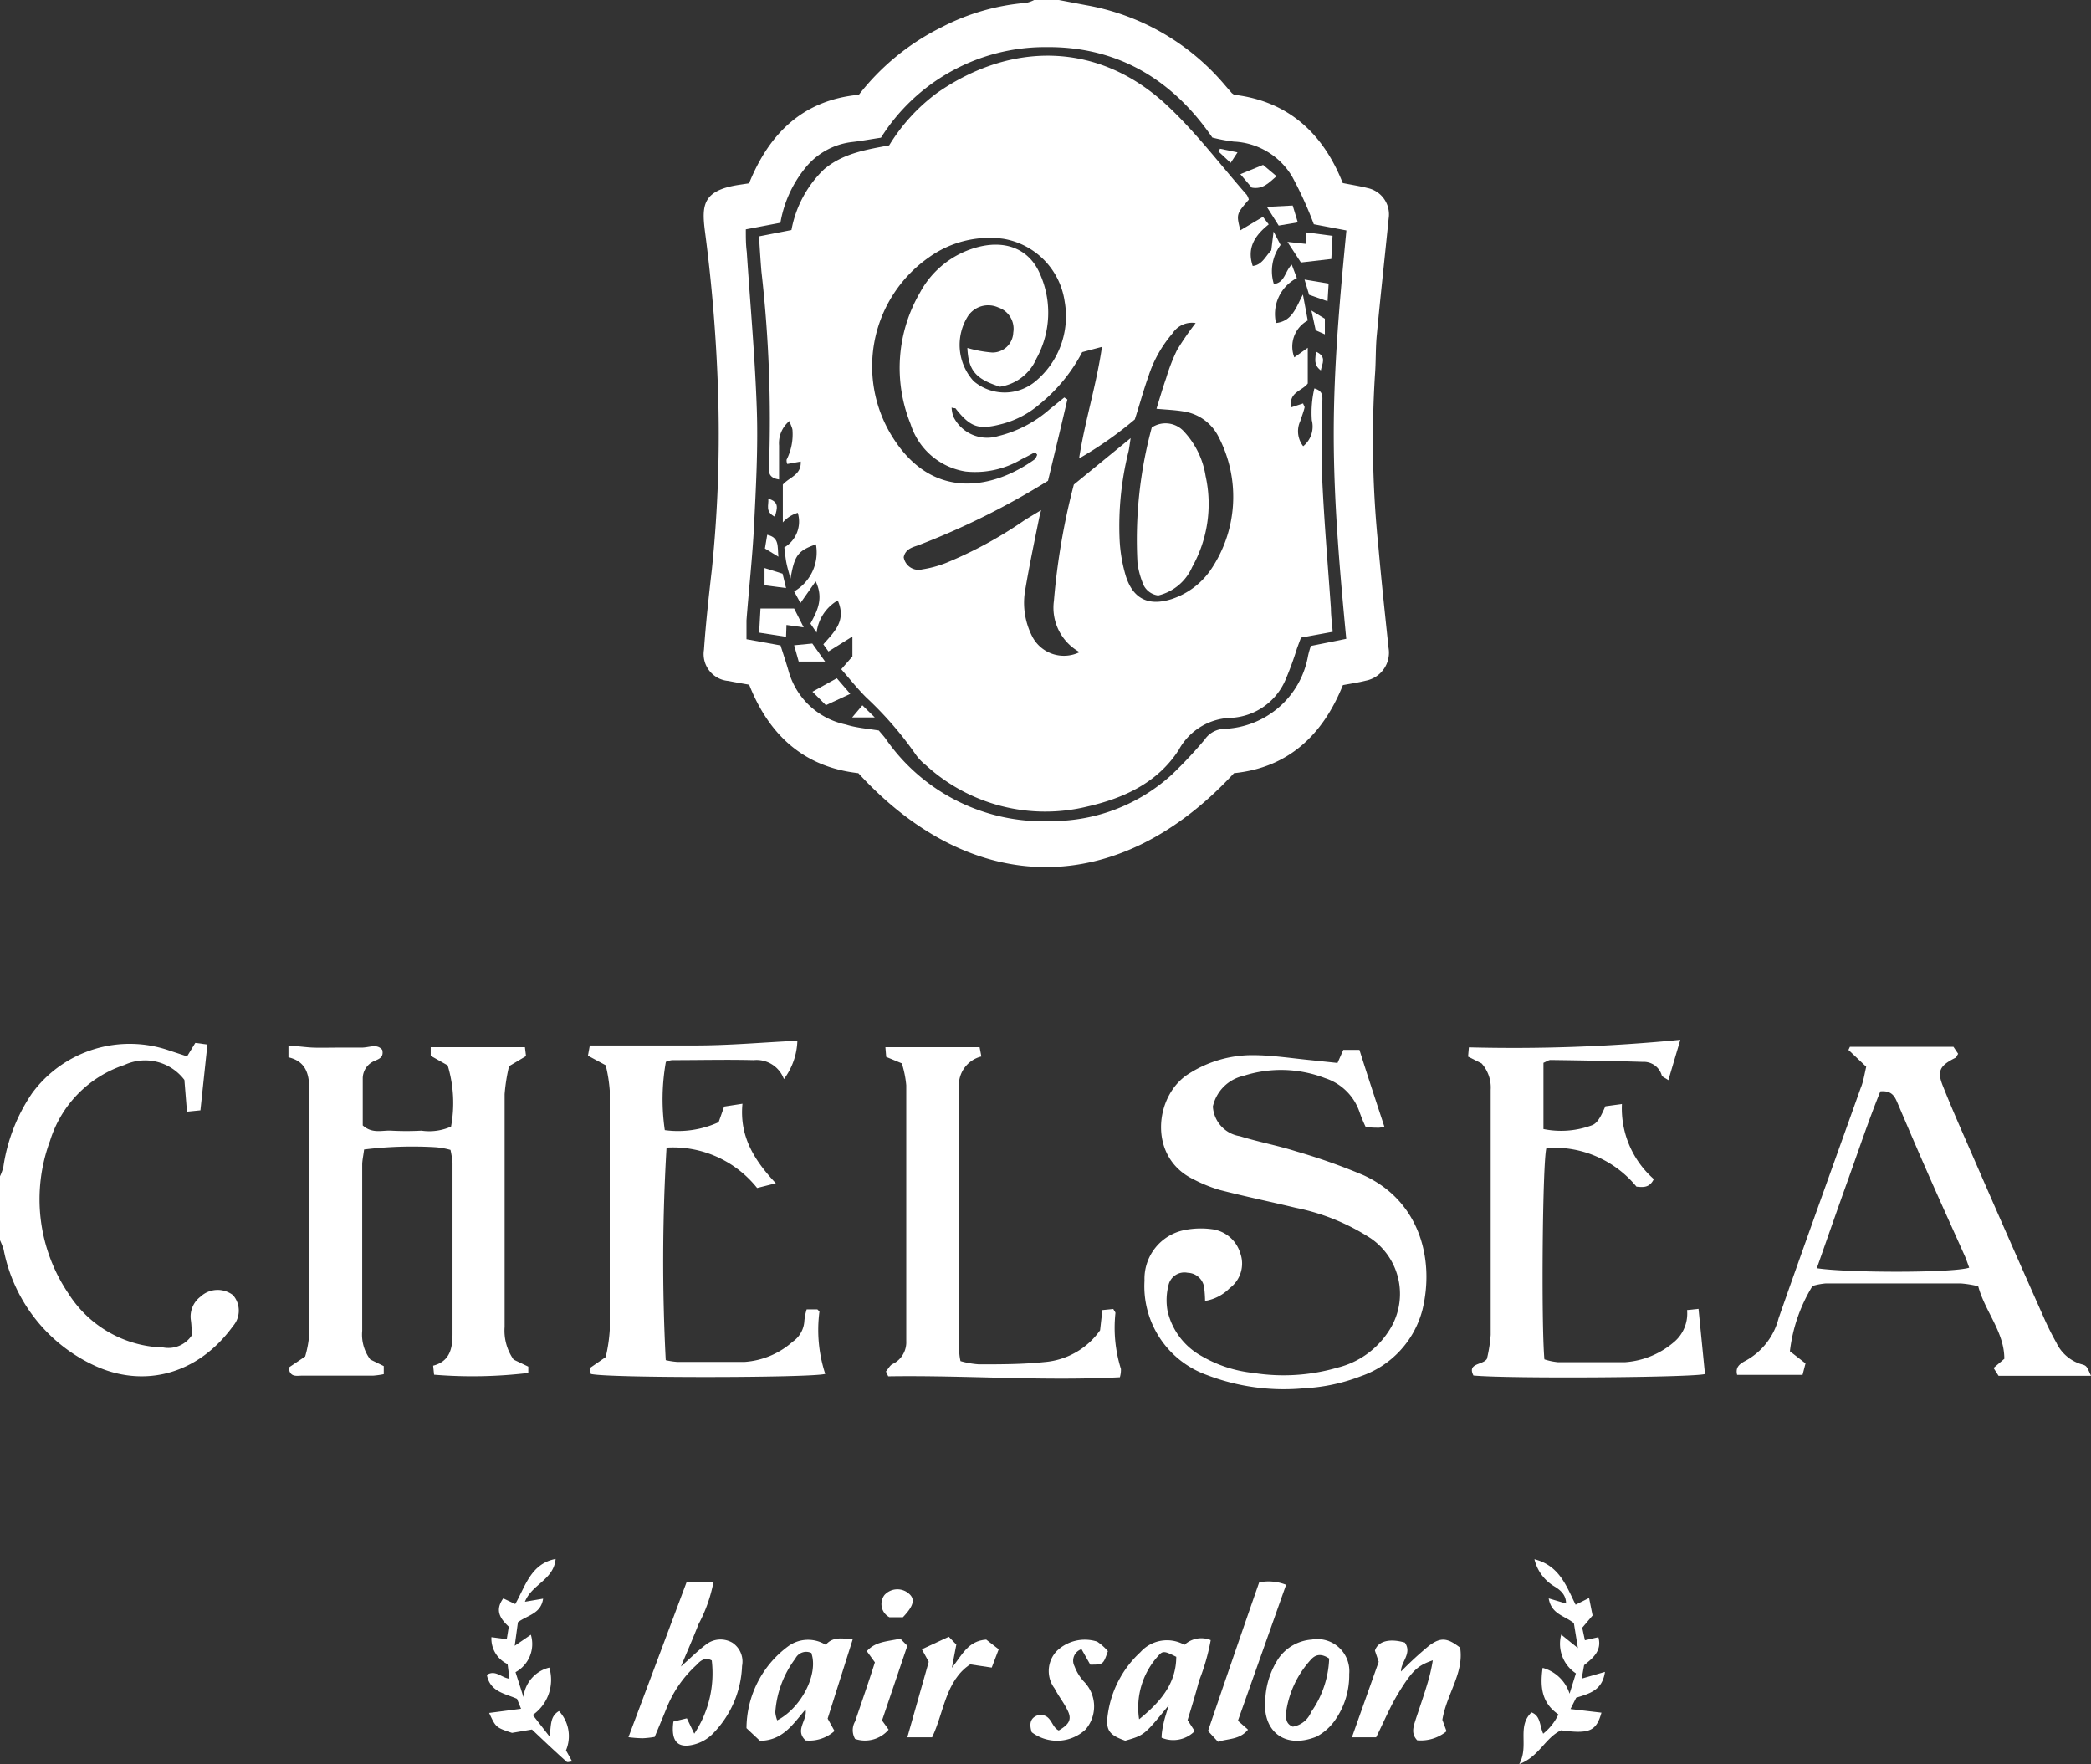 <svg xmlns="http://www.w3.org/2000/svg" viewBox="0 0 155.35 131.06"><rect x="0" y="0" width="155.35" height="131.06" fill="#333333" stroke="none"/><defs><style>.cls-1{fill:#fff;}</style></defs><g id="レイヤー_2" data-name="レイヤー 2"><g id="footer"><path class="cls-1" d="M78.67,0l2,.38A17.46,17.46,0,0,1,91,6.32l.52.6.16.12c4,.47,6.61,2.84,8.08,6.56.64.13,1.25.22,1.84.37a2,2,0,0,1,1.57,2.26c-.29,2.89-.61,5.77-.88,8.65-.1,1-.06,2-.14,3a77.79,77.79,0,0,0,.26,12.77c.22,2.49.49,5,.75,7.47a2.12,2.12,0,0,1-1.69,2.45c-.55.14-1.11.22-1.7.33-1.5,3.72-4.06,6.13-8.09,6.54-8.59,9.3-19.37,9.31-27.91,0-4-.45-6.61-2.77-8.11-6.57-.51-.09-1-.17-1.54-.28a2,2,0,0,1-1.82-2.31c.14-2,.36-4,.59-6a98.49,98.49,0,0,0,.48-12.38,120.6,120.6,0,0,0-1-12.74c-.24-1.92-.16-3,2.48-3.42l.8-.12c1.51-3.72,4-6.18,8.16-6.58A17.76,17.76,0,0,1,70,2,16.49,16.49,0,0,1,76.25.21,2.4,2.4,0,0,0,76.83,0ZM65.29,54.27c.19.23.37.42.52.63A14.23,14.23,0,0,0,78.18,61a13.21,13.21,0,0,0,8.89-3.46,33.07,33.07,0,0,0,2.43-2.59,1.82,1.82,0,0,1,1.43-.8,6.57,6.57,0,0,0,6.25-5.42,6.25,6.25,0,0,1,.21-.74l2.63-.53c-.49-5.14-.93-10.16-.93-15.22s.45-10.05.94-15.12l-2.42-.46A28,28,0,0,0,96,13.12a5.32,5.32,0,0,0-4.34-2.6,12.26,12.26,0,0,1-1.59-.3C87.09,5.88,83,3.45,77.73,3.5a14.42,14.42,0,0,0-12.28,6.73c-.74.11-1.43.24-2.13.32a5.23,5.23,0,0,0-3.55,2,8.81,8.81,0,0,0-1.79,4l-2.57.49c0,.62,0,1.14.07,1.66.26,3.94.62,7.88.75,11.83.09,2.85-.07,5.71-.21,8.56-.12,2.32-.38,4.64-.56,7,0,.46,0,.93,0,1.4l2.53.46c.2.64.41,1.25.59,1.88a5.6,5.6,0,0,0,4.27,4C63.6,54.07,64.4,54.13,65.29,54.27Z"/><path class="cls-1" d="M0,87.39a3.66,3.66,0,0,0,.25-.7,13.08,13.08,0,0,1,2.14-5.48,9,9,0,0,1,10.23-3.15l1.28.42.61-1,.9.12-.52,4.89-1,.1-.19-2.36a3.66,3.66,0,0,0-4.46-1.11,8.6,8.6,0,0,0-5.52,5.63A12.49,12.49,0,0,0,5.09,96.11a8.61,8.61,0,0,0,7.05,4,2.08,2.08,0,0,0,2.1-.89c0-.29,0-.72-.06-1.14a1.85,1.85,0,0,1,.71-1.74,1.87,1.87,0,0,1,2.42-.12,1.75,1.75,0,0,1,0,2.3c-2.66,3.67-6.72,4.62-10.36,2.9A12,12,0,0,1,.27,92.83,5.8,5.8,0,0,0,0,92.14Z"/><path class="cls-1" d="M27.51,101l1,.49v.6a6.21,6.21,0,0,1-.79.11c-1.76,0-3.51,0-5.27,0-.41,0-.92.15-1-.6l1.22-.82a7.91,7.91,0,0,0,.3-1.59c0-6.11,0-12.23,0-18.35,0-1.08-.28-2-1.54-2.29V77.7c.66,0,1.26.11,1.86.13s1.14,0,1.71,0,1.24,0,1.85,0S28,77.51,28.4,78c.12.55-.22.66-.55.81a1.41,1.41,0,0,0-.9,1.35c0,1.17,0,2.35,0,3.45.71.64,1.44.35,2.12.39a20.93,20.93,0,0,0,2.24,0,4,4,0,0,0,2.2-.3,9.65,9.65,0,0,0-.25-4.55L32,78.44l0-.64h7l.08.66-1.26.75a13.3,13.3,0,0,0-.33,2.08c0,5.77,0,11.53,0,17.29a3.74,3.74,0,0,0,.67,2.43l1.09.52V102a35,35,0,0,1-7,.13l-.07-.67c1.24-.32,1.44-1.28,1.44-2.36q0-6.33,0-12.67a6.87,6.87,0,0,0-.15-1,5.71,5.71,0,0,0-1.13-.2,29.43,29.43,0,0,0-5.29.17c-.05.42-.13.76-.14,1.09V98.87A3.08,3.08,0,0,0,27.51,101Z"/><path class="cls-1" d="M89.53,96.65a8.72,8.72,0,0,0-.06-.93,1.27,1.27,0,0,0-1.23-1.16,1.21,1.21,0,0,0-1.42.89,4.5,4.5,0,0,0-.08,1.93,5.13,5.13,0,0,0,2.54,3.37A9.59,9.59,0,0,0,93.13,102a14.39,14.39,0,0,0,6.26-.4,6.33,6.33,0,0,0,3.78-2.7A5,5,0,0,0,101.84,92a16,16,0,0,0-5.58-2.27c-1.87-.45-3.77-.84-5.63-1.32a10.62,10.62,0,0,1-1.95-.79c-3.43-1.64-2.9-6.26-.37-7.84a8.76,8.76,0,0,1,4.74-1.39c1.44,0,2.88.23,4.32.37l2,.21L99.8,78H101c.63,2,1.23,3.81,1.85,5.7a1.6,1.6,0,0,1-.39.08c-.3,0-.6,0-1-.06A11,11,0,0,1,101,82.6a4,4,0,0,0-2.55-2.5,9.1,9.1,0,0,0-6.07-.17,3,3,0,0,0-2.27,2.27,2.37,2.37,0,0,0,2,2.21c1.38.43,2.81.69,4.19,1.13a44.79,44.79,0,0,1,5,1.77c4.18,1.91,5.29,6.25,4.38,10a7.11,7.11,0,0,1-4.57,4.93,13.61,13.61,0,0,1-4.23.9,16,16,0,0,1-7.25-1,7,7,0,0,1-4.6-7,3.69,3.69,0,0,1,3-3.76,6.19,6.19,0,0,1,2-.06,2.53,2.53,0,0,1,2.11,1.77,2.27,2.27,0,0,1-.78,2.61A3.29,3.29,0,0,1,89.53,96.65Z"/><path class="cls-1" d="M138.65,79.25,137.33,78l.11-.23h7.69l.35.52c-.1.15-.13.26-.19.29-1.2.6-1.4,1-.92,2.16.71,1.79,1.5,3.55,2.27,5.32q2.61,6,5.25,11.93c.27.61.57,1.2.89,1.77a3,3,0,0,0,1.85,1.59c.41.11.4.15.72.86h-6.87l-.37-.58.8-.68c0-2-1.42-3.48-1.94-5.39a8.08,8.08,0,0,0-1.31-.21q-5,0-10,0a4.77,4.77,0,0,0-1,.19,11.83,11.83,0,0,0-1.68,4.85l1.16.9-.22.85h-4.86c-.14-.55.17-.79.54-1a5,5,0,0,0,2.54-3.2c2-5.71,4.07-11.41,6.1-17.11C138.44,80.36,138.52,79.8,138.65,79.25Zm7.65,14.93c-.12-.33-.2-.57-.3-.81-.84-1.88-1.69-3.75-2.52-5.63S141.8,83.88,141,82c-.21-.48-.39-1-1.3-.92-.85,2.09-1.59,4.31-2.38,6.51s-1.56,4.41-2.34,6.63C137.23,94.57,145.09,94.58,146.3,94.18Z"/><path class="cls-1" d="M45,100.82a11.83,11.83,0,0,0,.3-2q0-8.91,0-17.81a11.23,11.23,0,0,0-.3-1.87l-1.32-.71.14-.76c2.64,0,5.23,0,7.81,0s5.07-.23,7.61-.35a5,5,0,0,1-1,2.85A2.16,2.16,0,0,0,56,78.76c-2-.05-4,0-6.06,0a1.49,1.49,0,0,0-.47.13,15.9,15.9,0,0,0-.08,5.07,7.24,7.24,0,0,0,4-.59l.41-1.16L55.16,82c-.23,2.44.87,4.19,2.48,5.91l-1.39.35a8,8,0,0,0-6.73-3,143.16,143.16,0,0,0-.06,15.79,5.73,5.73,0,0,0,.86.13c1.67,0,3.34,0,5,0a6,6,0,0,0,3.57-1.5,2,2,0,0,0,.87-1.56,4.31,4.31,0,0,1,.17-.84l.8,0c.09.1.15.13.15.16a10.52,10.52,0,0,0,.43,4.63c-1,.3-16.32.32-17.42,0l-.06-.44Z"/><path class="cls-1" d="M110.07,79l-1-.5.06-.69a127.55,127.55,0,0,0,15.71-.56l-.89,3c-.25-.18-.45-.24-.49-.36a1.39,1.39,0,0,0-1.41-1c-2.28-.07-4.56-.11-6.85-.14-.15,0-.31.12-.53.21v4.92a6.56,6.56,0,0,0,3.6-.28c.45-.16.72-.78,1-1.41l1.23-.17a7,7,0,0,0,2.37,5.58c-.32.66-.79.61-1.29.56a7.9,7.9,0,0,0-6.69-2.87c-.29,1-.39,13-.15,15.7a4.7,4.7,0,0,0,1,.21c1.67,0,3.34,0,5,0a6.25,6.25,0,0,0,3.6-1.47,2.76,2.76,0,0,0,1-2.4l.85-.09.48,4.84c-.86.26-14.54.36-17.2.11-.49-.95.71-.76,1-1.24a10.8,10.8,0,0,0,.28-1.78c0-6.07,0-12.14,0-18.21A2.68,2.68,0,0,0,110.07,79Z"/><path class="cls-1" d="M65.82,101.89c.17-.19.3-.47.51-.56a1.8,1.8,0,0,0,1-1.71v-.14c0-6.28,0-12.56,0-18.85A7.61,7.61,0,0,0,67,79l-1.16-.48-.06-.72h7l.13.69a2.19,2.19,0,0,0-1.64,2.5q0,9.75,0,19.51a3.82,3.82,0,0,0,.09.62,6.56,6.56,0,0,0,1.37.24c1.63,0,3.26,0,4.87-.17a5.6,5.6,0,0,0,4.13-2.36l.17-1.5.81-.08c.08.15.16.23.16.3a10.27,10.27,0,0,0,.41,4.16c0,.14,0,.33-.08.61-5.76.3-11.48-.16-17.21-.07Z"/><path class="cls-1" d="M51,117.57h2a11,11,0,0,1-1.1,3.09c-.39,1-.83,2-1.31,3.15.72-.64,1.24-1.16,1.82-1.6a1.75,1.75,0,0,1,2-.17,1.68,1.68,0,0,1,.72,1.73,7.56,7.56,0,0,1-2.21,5.07,3,3,0,0,1-1.35.76c-1.23.32-1.74-.23-1.54-1.7l1-.24.55,1.14a8.1,8.1,0,0,0,1.3-5.44c-.49-.27-.83,0-1.14.34a8.69,8.69,0,0,0-2.18,3.11c-.29.73-.6,1.45-.92,2.23a7.28,7.28,0,0,1-.9.1,9.5,9.5,0,0,1-1.05-.08Z"/><path class="cls-1" d="M62,128.6a2.8,2.8,0,0,1-2.15.7c-.83-.77.15-1.48,0-2.3-.92,1.06-1.67,2.31-3.39,2.33l-1-.94a7.61,7.61,0,0,1,3.12-6.1,2.5,2.5,0,0,1,2.77-.09c.51-.61,1.19-.49,2-.4l-1.86,5.88Zm-1.69-5.78a.9.9,0,0,0-1.22.4,7.47,7.47,0,0,0-1.49,4,2.39,2.39,0,0,0,.14.59C59.54,126.88,60.82,124.36,60.28,122.82Z"/><path class="cls-1" d="M88.23,127.79l.53.82a2.24,2.24,0,0,1-2.46.49c0-.38.08-.76.16-1.13s.21-.73.37-1.28c-1.81,2.22-1.81,2.22-3.23,2.63-1.23-.43-1.47-.8-1.29-2a7.73,7.73,0,0,1,2.41-4.57A2.65,2.65,0,0,1,88,122.2a1.84,1.84,0,0,1,1.95-.35,15.84,15.84,0,0,1-.86,3C88.84,125.81,88.53,126.82,88.23,127.79Zm-3.6-.06c1.5-1.22,2.75-2.58,2.76-4.64-.85-.42-1-.48-1.34-.07A5.69,5.69,0,0,0,84.63,127.73Z"/><path class="cls-1" d="M102.43,123.46l-.28-.83c.23-.72,1.11-.92,2.22-.6.57.79-.31,1.46-.28,2.15a25.39,25.39,0,0,1,2.1-1.93c.87-.64,1.36-.56,2.29.16.3,1.88-1,3.43-1.32,5.36l.31.85a3,3,0,0,1-2.18.67c-.47-.5-.28-1-.12-1.52.33-1,.71-2.07,1-3.11a12.41,12.41,0,0,0,.28-1.31c-1.1.38-1.5.71-2.56,2.44-.61,1-1.06,2.1-1.65,3.28h-1.8Z"/><path class="cls-1" d="M39,119l1.35-.23c-.16,1.13-1.16,1.22-1.87,1.75l-.24,1.75,1.2-.82a2.38,2.38,0,0,1-1.14,2.78l.59,1.85a2.53,2.53,0,0,1,1.92-2.19,3.18,3.18,0,0,1-1.23,3.52L40.82,129c.15-.75,0-1.47.71-1.88a2.73,2.73,0,0,1,.52,2.92l.46.83c-.19,0-.36.09-.43,0-.55-.49-1.1-1-1.64-1.51l-.92-.87-1.48.25c-1.2-.4-1.2-.4-1.7-1.48l2.37-.31-.3-.74c-.9-.4-2-.51-2.24-1.78.64-.4,1.07.21,1.68.29l-.14-1.09a2.09,2.09,0,0,1-1.2-2l1.14.15.15-.93c-.59-.55-1.08-1.18-.41-2.1l.89.42c.75-1.3,1.15-3,3-3.35C41.13,117.39,39.51,117.69,39,119Z"/><path class="cls-1" d="M112.87,131.06c.75-1.35-.2-2.77.91-3.84.69.25.6,1,.87,1.58a4,4,0,0,0,1.13-1.43c-1.22-.84-1.38-2-1.17-3.46a2.9,2.9,0,0,1,2,1.92l.47-1.51a2.63,2.63,0,0,1-1.09-2.88l1.24,1-.3-1.85c-.68-.56-1.67-.65-1.87-1.84l1.29.38c0-.64-.41-1-.9-1.29a3.21,3.21,0,0,1-1.45-2c1.87.48,2.37,2,3.06,3.38l1-.5.26,1.3-.77.91.2.93,1-.23c.28,1-.4,1.55-1.06,2.08l-.18,1,1.73-.5c-.2,1.39-1.16,1.61-2.14,1.92l-.42.84,2.3.27c-.39,1.38-.89,1.59-3,1.31C114.8,129.1,114.35,130.51,112.87,131.06Z"/><path class="cls-1" d="M94,126.4a6,6,0,0,1,1-3.21,3.29,3.29,0,0,1,2.45-1.38,2.38,2.38,0,0,1,2.79,2.56,5.78,5.78,0,0,1-1,3.35,3.93,3.93,0,0,1-1.43,1.3C95.34,130,93.83,128.5,94,126.4Zm4.74-3.19c-.59-.39-1-.29-1.33.07a7.27,7.27,0,0,0-1.87,4c0,.41,0,.8.51,1a1.78,1.78,0,0,0,1.36-1.09A7.32,7.32,0,0,0,98.75,123.21Z"/><path class="cls-1" d="M93.55,117.56a3.54,3.54,0,0,1,2,.18q-1.8,5.08-3.58,10.1l.75.66c-.62.76-1.46.65-2.23.9l-.74-.8C91,124.92,92.25,121.29,93.55,117.56Z"/><path class="cls-1" d="M80.35,122.52a.9.9,0,0,0-.52,1.27,3.54,3.54,0,0,0,.68,1.12,2.63,2.63,0,0,1,.14,3.58,3.11,3.11,0,0,1-4,.2c-.18-.57-.15-1.07.49-1.27,1-.13.94.89,1.52,1.14.8-.47,1-.84.63-1.54-.27-.55-.64-1-.94-1.58a2.15,2.15,0,0,1,.16-2.78,3,3,0,0,1,3-.7,3.91,3.91,0,0,1,.8.71c-.35,1-.35,1-1.31,1Z"/><path class="cls-1" d="M69.25,129.07H67.41L69,123.46l-.51-.93,2-.93.56.58-.33,1.73c.78-1,1.21-2,2.55-2.1l.93.72-.52,1.36-1.6-.24C70.23,124.88,70.14,127.22,69.25,129.07Z"/><path class="cls-1" d="M65.53,127.82l.49.68a2.31,2.31,0,0,1-2.49.69,1.29,1.29,0,0,1,0-1.3c.49-1.45,1-2.9,1.47-4.39l-.6-.83c.65-.73,1.51-.71,2.49-.93l.52.53Z"/><path class="cls-1" d="M67.08,120.15l-1,0a1.11,1.11,0,0,1-.37-1.65,1.3,1.3,0,0,1,1.76-.15C68,118.76,67.94,119.25,67.08,120.15Z"/><path class="cls-1" d="M62.5,49.72l.83-.95V47.29L61.55,48.4l-.38-.53c.79-.91,1.74-1.74,1.07-3.26A3.19,3.19,0,0,0,60.67,47l-.46-.67c.51-.94,1-1.87.39-3.14L59.47,44.8,59,43.94a3.35,3.35,0,0,0,1.62-3.5c-1.34.48-1.59.8-1.89,2.55-.13-.49-.24-.84-.31-1.2s-.09-.69-.15-1.12a2.23,2.23,0,0,0,1-2.57,2.4,2.4,0,0,0-1.11.71V36c.51-.57,1.38-.71,1.33-1.71l-1,.18a.7.7,0,0,1-.05-.32A4.16,4.16,0,0,0,58.88,32c0-.19-.12-.38-.23-.72a2.13,2.13,0,0,0-.77,1.82v2.52c-.64-.1-.78-.4-.75-.85a97.58,97.58,0,0,0-.56-14.6c-.07-.83-.12-1.66-.18-2.61l2.41-.47a8.34,8.34,0,0,1,2.41-4.5c1.4-1.2,3.15-1.47,4.85-1.79a13.7,13.7,0,0,1,3.58-3.91c5.48-3.81,12-3.84,17.13,1,2.13,2,3.92,4.38,5.86,6.59a1.23,1.23,0,0,1,.15.35c-.93,1.08-.93,1.08-.63,2.28l1.68-1,.43.56c-1,.8-1.65,1.72-1.19,3.09.71-.08.94-.72,1.38-1.16l.17-1.4.52,1a3.25,3.25,0,0,0-.5,2.9c.82-.09.82-.95,1.33-1.44l.38,1A3,3,0,0,0,94.8,24c1.22-.14,1.48-1.16,2-2.12l.36,1.93a2.21,2.21,0,0,0-1,2.74l1-.71v2.65c-.41.56-1.45.65-1.22,1.77l.88-.29c0,.1.13.22.1.32-.08.33-.21.66-.32,1a1.8,1.8,0,0,0,.22,1.86,1.87,1.87,0,0,0,.64-1.93,7.91,7.91,0,0,1,.19-2.36c.71.19.59.67.59,1.07,0,1.94-.07,3.88,0,5.81.15,3.16.42,6.31.64,9.46,0,.56.09,1.12.13,1.74l-2.35.43c-.1.25-.2.53-.3.8a23.63,23.63,0,0,1-.81,2.23,4.66,4.66,0,0,1-4.07,2.93,4.55,4.55,0,0,0-3.91,2.39C86,58.15,83.5,59.3,80.78,59.92a13.14,13.14,0,0,1-12-3.08,3.75,3.75,0,0,1-.73-.76,26.38,26.38,0,0,0-3.7-4.27C63.69,51.15,63.12,50.43,62.5,49.72Zm15.36-14a56.78,56.78,0,0,1-9.66,4.8c-.45.15-.94.29-1.06.88a1.12,1.12,0,0,0,1.38.9,8.27,8.27,0,0,0,1.77-.48,30.77,30.77,0,0,0,5.78-3.14c.36-.23.72-.44,1.28-.78-.1.38-.14.54-.17.7-.35,1.72-.71,3.44-1,5.16a5.47,5.47,0,0,0,.48,3.47,2.65,2.65,0,0,0,3.55,1.22,3.77,3.77,0,0,1-1.91-3.81A50.61,50.61,0,0,1,79.78,36L84,32.55c-.08.53-.11.78-.16,1a22.81,22.81,0,0,0-.66,6.53,11.22,11.22,0,0,0,.46,2.71c.54,1.71,1.69,2.26,3.4,1.72a5.71,5.71,0,0,0,2.83-2.06,9.64,9.64,0,0,0,.66-10A3.47,3.47,0,0,0,88,30.58c-.66-.12-1.34-.14-2.08-.21.24-.78.46-1.54.72-2.28A13.78,13.78,0,0,1,87.45,26a21.25,21.25,0,0,1,1.38-2,1.72,1.72,0,0,0-1.72.77A9.17,9.17,0,0,0,85.31,28c-.36,1-.65,2.09-1,3.16a27.83,27.83,0,0,1-4.14,2.9c.44-2.83,1.28-5.41,1.7-8.29l-1.47.39A12.34,12.34,0,0,1,77.27,30a7,7,0,0,1-2.76,1.48c-1.79.48-2.39.3-3.53-1.15,0,0-.13,0-.28-.05a2.51,2.51,0,0,0,.12.65,2.79,2.79,0,0,0,3.33,1.47,9,9,0,0,0,3.84-2l1.08-.87.23.15C78.83,31.7,78.35,33.69,77.86,35.72Zm-.8-1.93-.15-.2c-.33.17-.66.36-1,.52a6.76,6.76,0,0,1-4.17.92,5.12,5.12,0,0,1-4.09-3.53,11.12,11.12,0,0,1,.71-9.78,6.84,6.84,0,0,1,4.35-3.38c2.09-.52,3.81.21,4.58,2.07A7.07,7.07,0,0,1,77,26.64a3.51,3.51,0,0,1-2.71,2.09c-1.81-.57-2.34-1.21-2.42-2.88a9.15,9.15,0,0,0,1.84.34,1.54,1.54,0,0,0,1.57-1.48,1.67,1.67,0,0,0-1.12-1.87,1.81,1.81,0,0,0-2.23.62,4,4,0,0,0,.41,4.86,3.57,3.57,0,0,0,4.6,0,6.28,6.28,0,0,0,2.16-5.91,5.52,5.52,0,0,0-4.56-4.67,7.73,7.73,0,0,0-5.5,1.36,9.88,9.88,0,0,0-2.46,13.78c3,4.34,7.35,3.35,10.27,1.26C77,34,77,33.89,77.06,33.79Z"/><path class="cls-1" d="M58.4,47.31l-2-.31.1-1.79H59l.71,1.4-1.28-.18Z"/><path class="cls-1" d="M96.65,19.5l-1-1.53,1.37.15L97,17.26l2,.26-.09,1.72Z"/><path class="cls-1" d="M93,13.94l-.85-1,1.69-.69,1,.84C94.28,13.56,93.85,14.09,93,13.94Z"/><path class="cls-1" d="M61.36,52.39l-1-1,1.81-1,1,1.16Z"/><path class="cls-1" d="M94.12,15.37l1.92-.1.38,1.25L95,16.76Z"/><path class="cls-1" d="M59.34,49.15,59,47.94l1.35-.13.95,1.34Z"/><path class="cls-1" d="M97.26,21.9l-.34-1.13,1.79.3-.08,1.31Z"/><path class="cls-1" d="M58.14,42.62l.26,1.07-1.6-.21V42.2Z"/><path class="cls-1" d="M97.43,23.07l1,.61v1.16l-.68-.3Z"/><path class="cls-1" d="M57,39.73c.92.21.75.87.83,1.63l-1-.61Z"/><path class="cls-1" d="M57.57,38.39c-.75-.38-.44-.86-.49-1.34C57.92,37.29,57.74,37.77,57.57,38.39Z"/><path class="cls-1" d="M90.64,11.05l1.3.27-.51.78-.9-.84Z"/><path class="cls-1" d="M98.13,27.52c-.58-.44-.38-.87-.37-1.4C98.61,26.51,98.22,27,98.13,27.52Z"/><path class="cls-1" d="M63.31,53.3l.76-.9.92.9Z"/><path class="cls-1" d="M86.05,44.24a1.41,1.41,0,0,1-1.18-1,6.13,6.13,0,0,1-.36-1.4,31.85,31.85,0,0,1,1.06-10.08A1.85,1.85,0,0,1,88,32.1a6.26,6.26,0,0,1,1.57,3.27,9.58,9.58,0,0,1-1,6.76A3.7,3.7,0,0,1,86.05,44.24Z"/></g></g></svg>